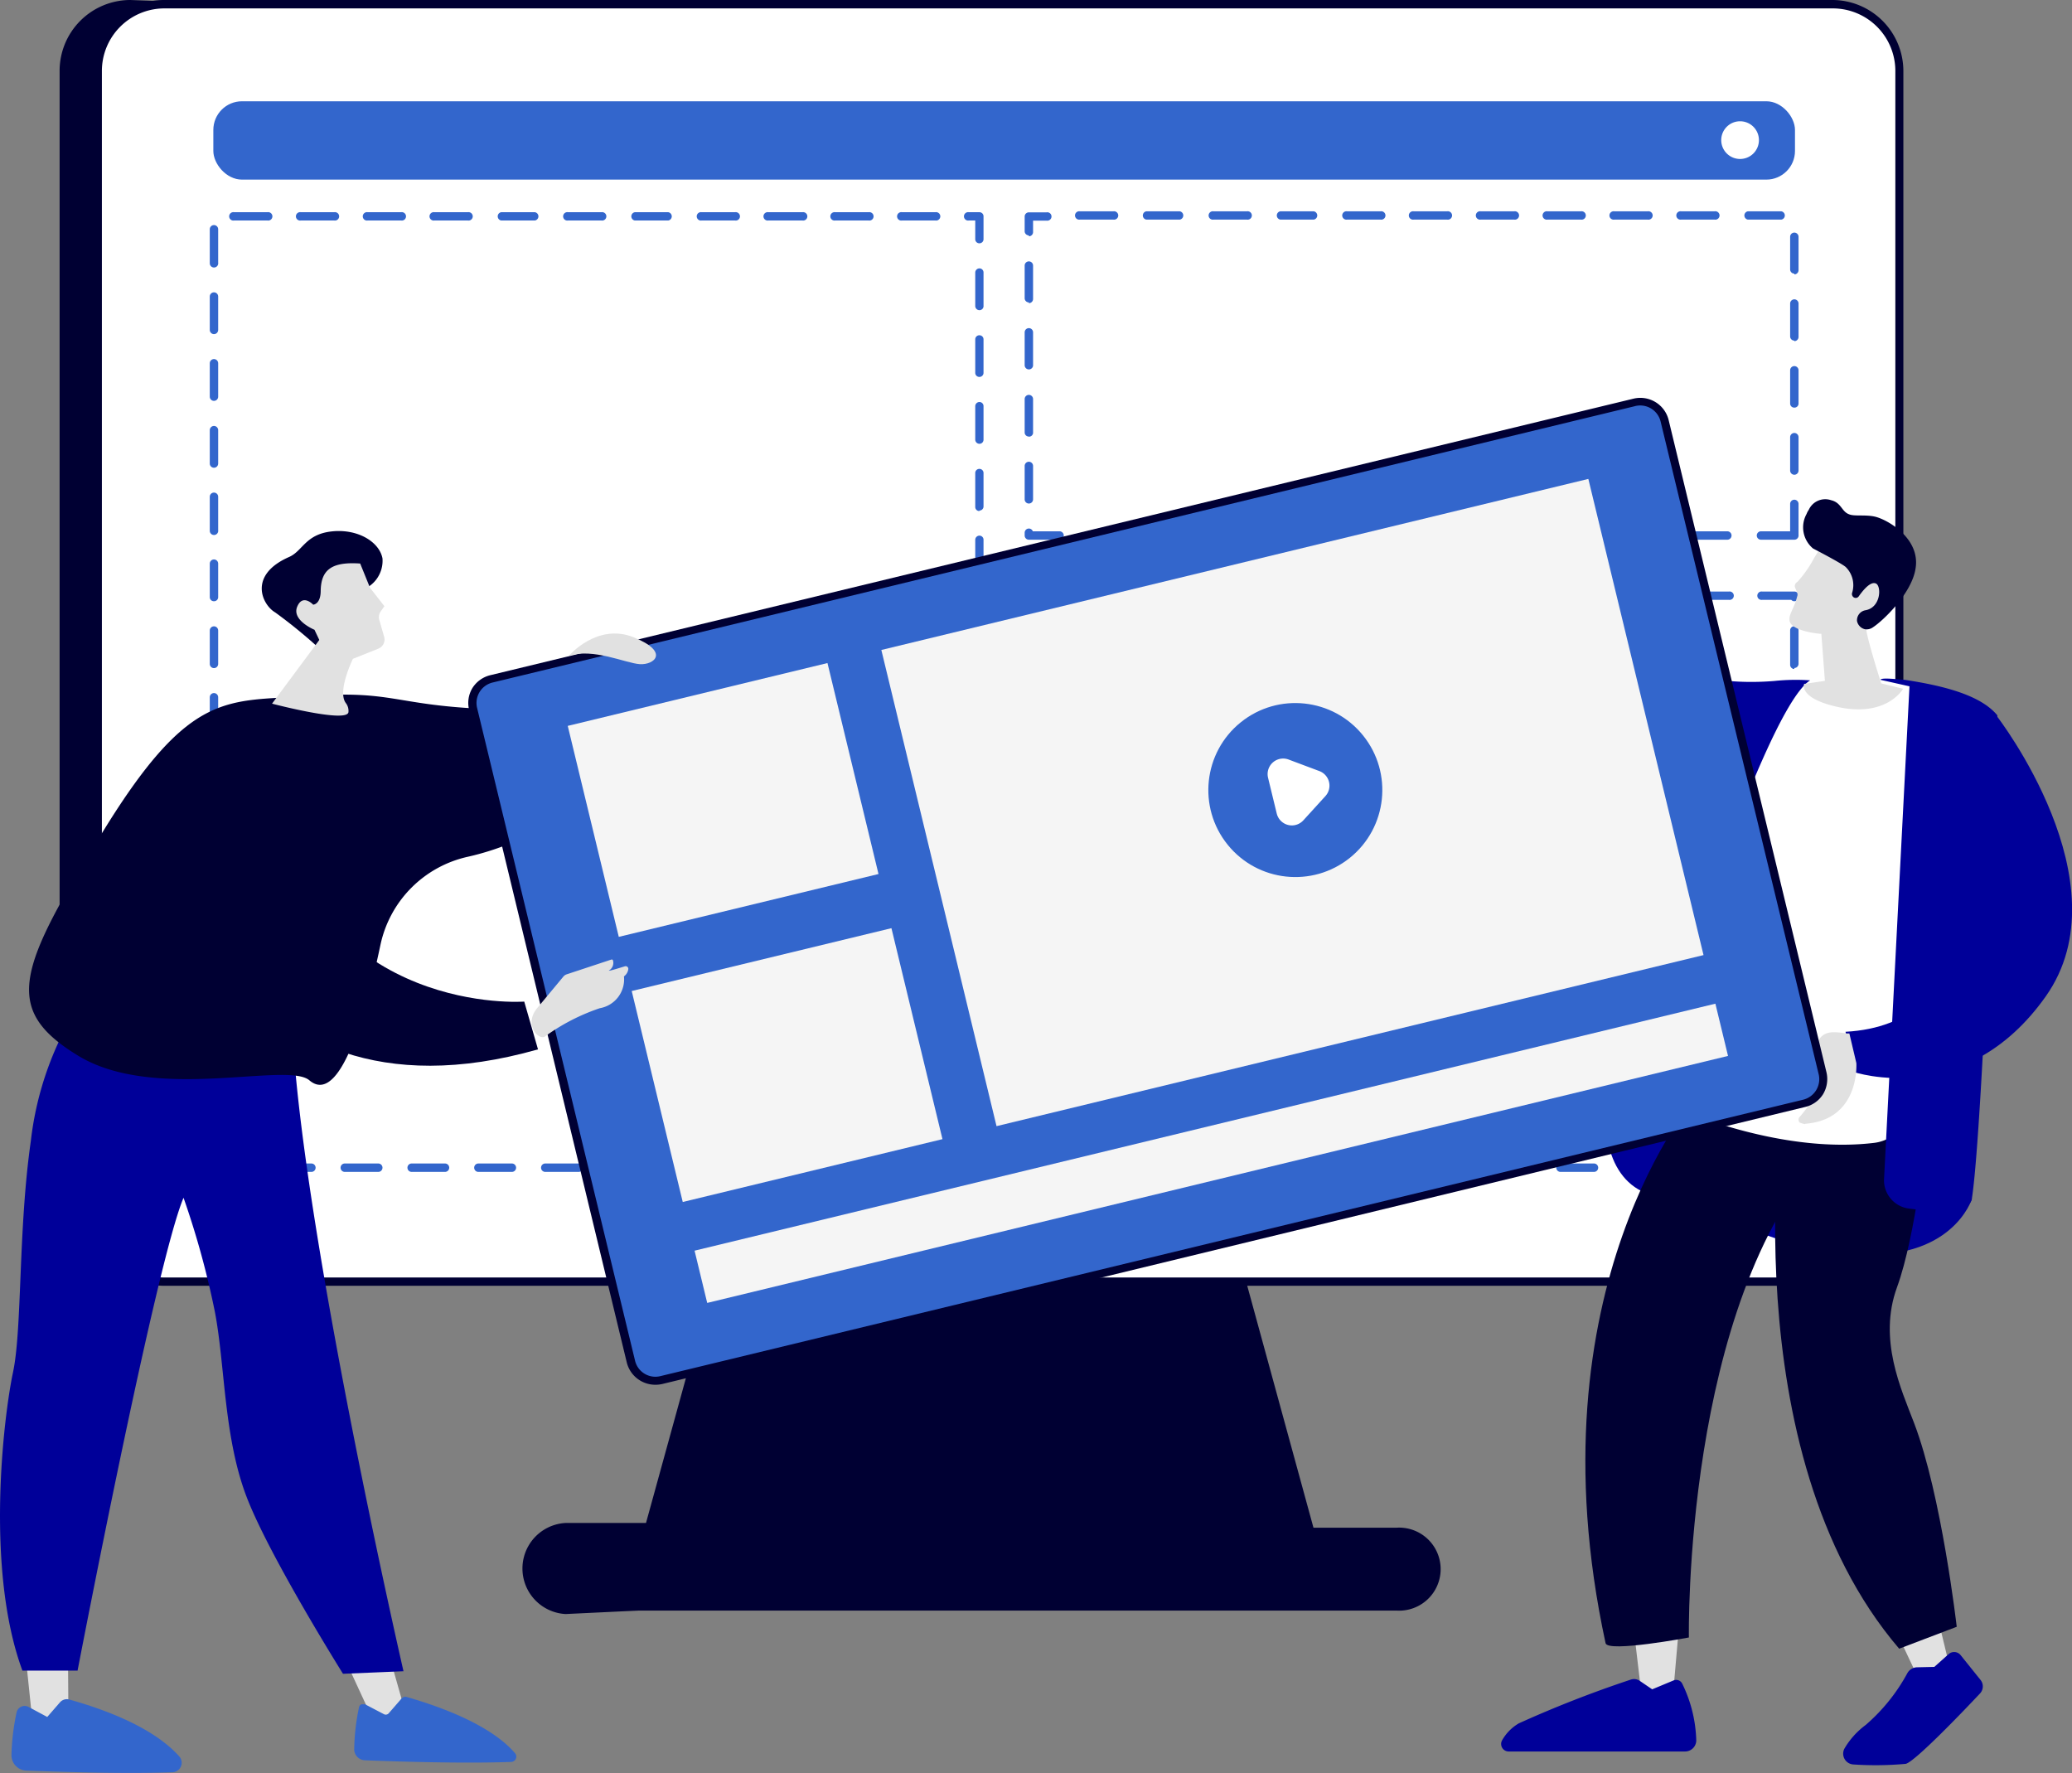 <svg xmlns="http://www.w3.org/2000/svg" width="162.68" height="139.21" viewBox="0 0 162.68 139.21"><rect x="0" y="0" width="162.68" height="139.21" fill="#808080" stroke="none"/><g id="レイヤー_2" data-name="レイヤー 2"><g id="レイヤー_2-2" data-name="レイヤー 2"><path d="M138.89,5,10.23,0A5.56,5.56,0,0,0,4.68,5.56V95.38a5.56,5.56,0,0,0,5.55,5.55l46.49-3.15-6,21.78-6.31,0a3.58,3.58,0,0,0,0,7.15l52.88-2.53c2,0-1.71-23.3-1.71-23.3S142,5,138.89,5Z" style="fill:#003"/><polygon points="94.78 89.45 61.97 89.45 52.66 123.42 104.08 123.42 94.78 89.45" style="fill:#003"/><path d="M53.09,123.09h50.57L94.53,89.77H62.22Z" style="fill:#003"/><rect x="7.64" y="0.33" width="141.47" height="100.29" rx="5.24" style="fill:#fff"/><path d="M143.87,100.94h-131a5.57,5.57,0,0,1-5.56-5.56V5.56A5.57,5.57,0,0,1,12.87,0h131a5.58,5.58,0,0,1,5.57,5.56V95.38A5.57,5.57,0,0,1,143.87,100.94ZM12.87.66A4.91,4.91,0,0,0,8,5.56V95.38a4.91,4.91,0,0,0,4.9,4.91h131a4.91,4.91,0,0,0,4.91-4.91V5.56a4.91,4.91,0,0,0-4.91-4.9Z" style="fill:#003"/><path d="M109.67,119.93H47.08a3.26,3.26,0,1,0,0,6.51h62.59a3.26,3.26,0,1,0,0-6.51Z" style="fill:#003"/><path d="M47.08,120.25a2.93,2.93,0,1,0,0,5.86h62.59a2.93,2.93,0,0,0,0-5.86Z" style="fill:#003"/><rect x="16.75" y="7.95" width="124.18" height="6.15" rx="2.25" style="fill:#36c"/><path d="M138.1,11a1.48,1.48,0,1,1-1.48-1.48A1.48,1.48,0,0,1,138.1,11Z" style="fill:#fff"/><rect x="16.8" y="16.99" width="60.1" height="74.68" style="fill:#fff"/><path d="M76.9,92H74.27a.33.33,0,0,1,0-.66h2.3V89.58a.33.33,0,0,1,.33-.33.32.32,0,0,1,.32.33v2.09A.32.32,0,0,1,76.9,92Zm-5.25,0H69a.33.33,0,0,1,0-.66h2.62a.33.33,0,0,1,0,.66Zm-5.24,0H63.79a.33.33,0,0,1,0-.66h2.62a.33.33,0,0,1,0,.66Zm-5.25,0H58.54a.33.33,0,0,1,0-.66h2.62a.33.33,0,0,1,0,.66Zm-5.24,0H53.3a.33.33,0,0,1,0-.66h2.62a.33.33,0,0,1,0,.66Zm-5.25,0H48.05a.33.33,0,0,1,0-.66h2.62a.33.33,0,0,1,0,.66Zm-5.24,0H42.81a.33.33,0,1,1,0-.66h2.62a.33.33,0,0,1,0,.66Zm-5.24,0H37.56a.33.33,0,0,1,0-.66h2.63a.33.33,0,0,1,0,.66Zm-5.25,0H32.32a.33.33,0,1,1,0-.66h2.62a.33.33,0,0,1,0,.66ZM29.7,92H27.07a.33.33,0,0,1,0-.66H29.7a.33.33,0,0,1,0,.66Zm-5.25,0H21.83a.33.33,0,0,1,0-.66h2.62a.33.33,0,0,1,0,.66Zm-5.24,0H16.8a.33.33,0,0,1-.33-.33v-.22a.32.32,0,0,1,.33-.32.34.34,0,0,1,.31.21h2.1a.33.33,0,0,1,0,.66ZM16.8,89.16a.33.33,0,0,1-.33-.33V86.21a.33.33,0,0,1,.66,0v2.62A.33.33,0,0,1,16.8,89.16Zm60.1-1.88a.32.32,0,0,1-.33-.32V84.33A.32.32,0,0,1,76.9,84a.32.32,0,0,1,.32.32V87A.32.32,0,0,1,76.9,87.28ZM16.8,83.92a.33.33,0,0,1-.33-.33V81a.33.33,0,0,1,.66,0v2.62A.33.33,0,0,1,16.8,83.92ZM76.9,82a.33.33,0,0,1-.33-.33V79.09a.33.33,0,0,1,.33-.33.32.32,0,0,1,.32.33v2.62A.32.32,0,0,1,76.9,82ZM16.8,78.67a.33.33,0,0,1-.33-.33V75.72a.33.33,0,0,1,.66,0v2.62A.33.33,0,0,1,16.8,78.67Zm60.1-1.88a.32.32,0,0,1-.33-.32V73.84a.32.32,0,0,1,.33-.32.32.32,0,0,1,.32.32v2.63A.32.32,0,0,1,76.9,76.79ZM16.8,73.43a.33.33,0,0,1-.33-.33V70.48a.33.33,0,0,1,.66,0V73.1A.33.33,0,0,1,16.8,73.43Zm60.1-1.88a.33.33,0,0,1-.33-.33V68.6a.33.33,0,0,1,.33-.33.32.32,0,0,1,.32.33v2.62A.32.32,0,0,1,76.9,71.55ZM16.8,68.18a.33.33,0,0,1-.33-.33V65.23a.33.33,0,0,1,.66,0v2.62A.33.33,0,0,1,16.8,68.18Zm60.1-1.87a.33.33,0,0,1-.33-.33V63.36A.33.33,0,0,1,76.9,63a.32.32,0,0,1,.32.33V66A.32.32,0,0,1,76.9,66.31ZM16.8,62.94a.33.33,0,0,1-.33-.33V60a.33.33,0,0,1,.66,0v2.62A.33.33,0,0,1,16.8,62.94Zm60.1-1.88a.33.33,0,0,1-.33-.33V58.11a.33.33,0,0,1,.33-.33.32.32,0,0,1,.32.33v2.62A.32.32,0,0,1,76.9,61.06ZM16.8,57.69a.32.32,0,0,1-.33-.32V54.74a.33.33,0,0,1,.66,0v2.63A.32.32,0,0,1,16.8,57.69Zm60.1-1.87a.33.33,0,0,1-.33-.33V52.87a.33.33,0,0,1,.33-.33.32.32,0,0,1,.32.33v2.62A.32.32,0,0,1,76.9,55.82ZM16.8,52.45a.33.33,0,0,1-.33-.33V49.5a.33.33,0,1,1,.66,0v2.62A.33.33,0,0,1,16.8,52.45Zm60.1-1.88a.33.33,0,0,1-.33-.33V47.62a.33.33,0,0,1,.33-.33.32.32,0,0,1,.32.33v2.62A.32.32,0,0,1,76.9,50.57ZM16.8,47.2a.32.32,0,0,1-.33-.32V44.25a.33.33,0,0,1,.66,0v2.63A.32.32,0,0,1,16.8,47.2Zm60.1-1.87a.33.33,0,0,1-.33-.33V42.38a.33.33,0,0,1,.33-.33.32.32,0,0,1,.32.33V45A.32.32,0,0,1,76.9,45.33ZM16.8,42a.33.33,0,0,1-.33-.33V39a.33.33,0,0,1,.66,0v2.62A.33.33,0,0,1,16.8,42Zm60.1-1.88a.32.32,0,0,1-.33-.32V37.13a.32.32,0,0,1,.33-.32.32.32,0,0,1,.32.32v2.63A.32.32,0,0,1,76.9,40.08ZM16.8,36.72a.33.33,0,0,1-.33-.33V33.77a.33.33,0,1,1,.66,0v2.62A.33.33,0,0,1,16.8,36.72Zm60.1-1.88a.33.33,0,0,1-.33-.33V31.89a.33.33,0,0,1,.33-.33.32.32,0,0,1,.32.33v2.62A.32.32,0,0,1,76.9,34.84ZM16.8,31.47a.33.33,0,0,1-.33-.33V28.52a.33.33,0,0,1,.66,0v2.62A.33.33,0,0,1,16.8,31.47Zm60.1-1.88a.32.32,0,0,1-.33-.32V26.64a.32.32,0,0,1,.33-.32.32.32,0,0,1,.32.32v2.63A.32.32,0,0,1,76.9,29.59ZM16.8,26.23a.33.33,0,0,1-.33-.33V23.28a.33.33,0,0,1,.66,0V25.9A.33.33,0,0,1,16.8,26.23Zm60.1-1.88a.33.33,0,0,1-.33-.33V21.4a.33.33,0,0,1,.33-.33.32.32,0,0,1,.32.33V24A.32.32,0,0,1,76.9,24.35ZM16.8,21a.33.33,0,0,1-.33-.33V18a.33.33,0,0,1,.66,0v2.62A.33.33,0,0,1,16.8,21ZM76.9,19.1a.32.32,0,0,1-.33-.32V17.31h-.5a.33.33,0,1,1,0-.65h.83a.32.32,0,0,1,.32.33v1.79A.32.32,0,0,1,76.9,19.1Zm-3.46-1.79H70.82a.33.33,0,1,1,0-.65h2.62a.33.33,0,1,1,0,.65Zm-5.24,0H65.58a.33.33,0,1,1,0-.65H68.2a.33.33,0,1,1,0,.65Zm-5.25,0H60.33a.33.33,0,1,1,0-.65H63a.33.33,0,1,1,0,.65Zm-5.24,0H55.09a.33.33,0,1,1,0-.65h2.62a.33.33,0,1,1,0,.65Zm-5.24,0H49.84a.33.33,0,0,1,0-.65h2.63a.33.33,0,0,1,0,.65Zm-5.25,0H44.6a.33.33,0,1,1,0-.65h2.62a.33.33,0,1,1,0,.65Zm-5.24,0H39.35a.33.33,0,0,1,0-.65H42a.33.33,0,0,1,0,.65Zm-5.25,0H34.11a.33.33,0,1,1,0-.65h2.62a.33.33,0,1,1,0,.65Zm-5.24,0H28.87a.33.33,0,1,1,0-.65h2.62a.33.33,0,1,1,0,.65Zm-5.25,0H23.62a.33.33,0,1,1,0-.65h2.62a.33.33,0,1,1,0,.65Zm-5.24,0H18.38a.33.33,0,1,1,0-.65H21a.33.33,0,1,1,0,.65Z" style="fill:#36c"/><rect x="80.78" y="16.99" width="60.1" height="25.05" style="fill:#fff"/><path d="M140.88,42.37h-2.62a.33.33,0,0,1,0-.66h2.29V39.56a.33.33,0,0,1,.66,0V42A.33.33,0,0,1,140.88,42.37Zm-5.25,0H133a.33.33,0,0,1,0-.66h2.62a.33.33,0,0,1,0,.66Zm-5.24,0h-2.62a.33.33,0,0,1,0-.66h2.62a.33.33,0,0,1,0,.66Zm-5.24,0h-2.63a.33.33,0,0,1,0-.66h2.63a.33.33,0,0,1,0,.66Zm-5.25,0h-2.62a.33.33,0,0,1,0-.66h2.62a.33.33,0,0,1,0,.66Zm-5.24,0H112a.33.33,0,0,1,0-.66h2.63a.33.33,0,0,1,0,.66Zm-5.25,0h-2.62a.33.33,0,1,1,0-.66h2.62a.33.33,0,0,1,0,.66Zm-5.24,0h-2.62a.33.33,0,1,1,0-.66h2.62a.33.33,0,1,1,0,.66Zm-5.25,0H96.3a.33.33,0,1,1,0-.66h2.62a.33.33,0,1,1,0,.66Zm-5.24,0H91.06a.33.33,0,0,1,0-.66h2.62a.33.33,0,0,1,0,.66Zm-5.25,0H85.81a.33.33,0,0,1,0-.66h2.62a.33.33,0,0,1,0,.66Zm-5.24,0H80.78a.33.33,0,0,1-.33-.33v-.22a.33.33,0,0,1,.64-.11h2.1a.33.33,0,0,1,0,.66Zm-2.41-2.84a.33.33,0,0,1-.33-.33V36.58a.33.33,0,1,1,.66,0V39.2A.33.33,0,0,1,80.78,39.53Zm60.1-2.26a.33.33,0,0,1-.33-.33V34.32a.33.33,0,1,1,.66,0v2.62A.33.33,0,0,1,140.88,37.27Zm-60.1-3a.32.32,0,0,1-.33-.32V31.33a.33.33,0,0,1,.66,0V34A.32.32,0,0,1,80.78,34.28ZM140.88,32a.32.32,0,0,1-.33-.32V29.07a.33.33,0,0,1,.66,0V31.7A.32.32,0,0,1,140.88,32Zm-60.1-3a.33.33,0,0,1-.33-.33V26.09a.33.33,0,1,1,.66,0v2.62A.33.33,0,0,1,80.78,29Zm60.1-2.26a.33.33,0,0,1-.33-.33V23.83a.33.33,0,1,1,.66,0v2.62A.33.33,0,0,1,140.88,26.78Zm-60.1-3a.33.33,0,0,1-.33-.33V20.85a.33.33,0,1,1,.66,0v2.62A.33.33,0,0,1,80.78,23.8Zm60.1-2.26a.33.33,0,0,1-.33-.33V18.59a.33.33,0,1,1,.66,0v2.62A.33.33,0,0,1,140.88,21.54Zm-60.1-3a.33.33,0,0,1-.33-.33V17a.33.33,0,0,1,.33-.33h1.39a.33.33,0,1,1,0,.65H81.11v.91A.33.33,0,0,1,80.78,18.55Zm59.08-1.24h-2.63a.33.33,0,0,1,0-.65h2.63a.33.33,0,0,1,0,.65Zm-5.25,0H132a.33.33,0,1,1,0-.65h2.62a.33.33,0,1,1,0,.65Zm-5.24,0h-2.62a.33.33,0,1,1,0-.65h2.62a.33.33,0,1,1,0,.65Zm-5.25,0H121.5a.33.33,0,1,1,0-.65h2.62a.33.33,0,1,1,0,.65Zm-5.24,0h-2.62a.33.33,0,1,1,0-.65h2.62a.33.33,0,1,1,0,.65Zm-5.25,0H111a.33.33,0,1,1,0-.65h2.62a.33.33,0,1,1,0,.65Zm-5.24,0h-2.62a.33.33,0,1,1,0-.65h2.62a.33.33,0,1,1,0,.65Zm-5.24,0h-2.63a.33.33,0,0,1,0-.65h2.63a.33.33,0,0,1,0,.65Zm-5.25,0H95.28a.33.33,0,1,1,0-.65H97.9a.33.33,0,1,1,0,.65Zm-5.24,0H90a.33.33,0,0,1,0-.65h2.63a.33.33,0,0,1,0,.65Zm-5.25,0H84.79a.33.33,0,1,1,0-.65h2.62a.33.33,0,1,1,0,.65Z" style="fill:#36c"/><rect x="80.78" y="46.76" width="60.1" height="44.9" style="fill:#fff"/><path d="M140.88,92h-2.62a.33.33,0,0,1,0-.66h2.31a.32.32,0,0,1,.31-.22.33.33,0,0,1,.33.33v.22A.33.33,0,0,1,140.88,92Zm-5.25,0H133a.33.33,0,0,1,0-.66h2.62a.33.33,0,0,1,0,.66Zm-5.24,0h-2.62a.33.33,0,0,1,0-.66h2.62a.33.33,0,0,1,0,.66Zm-5.24,0h-2.63a.33.33,0,0,1,0-.66h2.63a.33.33,0,0,1,0,.66Zm-5.25,0h-2.62a.33.33,0,0,1,0-.66h2.62a.33.33,0,0,1,0,.66Zm-5.24,0H112a.33.33,0,0,1,0-.66h2.63a.33.33,0,0,1,0,.66Zm-5.25,0h-2.62a.33.33,0,1,1,0-.66h2.62a.33.33,0,0,1,0,.66Zm-5.24,0h-2.62a.33.33,0,0,1,0-.66h2.62a.33.33,0,0,1,0,.66Zm-5.25,0H96.3a.33.33,0,0,1,0-.66h2.62a.33.33,0,0,1,0,.66Zm-5.24,0H91.06a.33.33,0,0,1,0-.66h2.62a.33.33,0,0,1,0,.66Zm-5.25,0H85.81a.33.33,0,0,1,0-.66h2.62a.33.33,0,0,1,0,.66Zm-5.24,0H80.78a.33.33,0,0,1-.33-.33v-.22a.32.32,0,0,1,.33-.32.34.34,0,0,1,.31.21h2.1a.33.33,0,0,1,0,.66Zm-2.41-2.84a.33.33,0,0,1-.33-.33V86.21a.33.33,0,1,1,.66,0v2.62A.33.33,0,0,1,80.78,89.16Zm60.1,0a.33.33,0,0,1-.33-.33V86.2a.33.33,0,1,1,.66,0v2.62A.33.33,0,0,1,140.88,89.15Zm-60.1-5.23a.33.33,0,0,1-.33-.33V81a.33.33,0,0,1,.66,0v2.62A.33.33,0,0,1,80.78,83.92Zm60.1,0a.33.33,0,0,1-.33-.33V81a.33.33,0,1,1,.66,0v2.62A.33.33,0,0,1,140.88,83.91Zm-60.1-5.24a.33.33,0,0,1-.33-.33V75.72a.33.33,0,0,1,.66,0v2.62A.33.33,0,0,1,80.78,78.67Zm60.1,0a.32.32,0,0,1-.33-.32V75.71a.33.33,0,0,1,.66,0v2.63A.32.32,0,0,1,140.88,78.66Zm-60.1-5.23a.33.33,0,0,1-.33-.33V70.48a.33.33,0,1,1,.66,0V73.1A.33.33,0,0,1,80.78,73.43Zm60.1,0a.33.33,0,0,1-.33-.33V70.47a.33.33,0,1,1,.66,0v2.62A.33.33,0,0,1,140.88,73.42Zm-60.1-5.24a.33.33,0,0,1-.33-.33V65.23a.33.33,0,1,1,.66,0v2.62A.33.33,0,0,1,80.78,68.18Zm60.1,0a.32.32,0,0,1-.33-.32V65.22a.33.33,0,0,1,.66,0v2.63A.32.32,0,0,1,140.88,68.17Zm-60.1-5.23a.33.33,0,0,1-.33-.33V60a.33.33,0,0,1,.66,0v2.62A.33.33,0,0,1,80.78,62.94Zm60.1,0a.33.33,0,0,1-.33-.33V60a.33.33,0,1,1,.66,0V62.6A.33.33,0,0,1,140.88,62.93Zm-60.1-5.24a.32.32,0,0,1-.33-.32V54.74a.33.33,0,0,1,.66,0v2.63A.32.32,0,0,1,80.78,57.69Zm60.1,0a.32.32,0,0,1-.33-.32V54.73a.33.33,0,0,1,.66,0v2.63A.32.32,0,0,1,140.88,57.68Zm-60.1-5.23a.33.33,0,0,1-.33-.33V49.5a.33.33,0,0,1,.66,0v2.62A.33.33,0,0,1,80.78,52.45Zm60.1,0a.33.33,0,0,1-.33-.33V49.49a.33.33,0,1,1,.66,0v2.62A.33.33,0,0,1,140.88,52.44ZM80.78,47.2a.32.32,0,0,1-.33-.32v-.12a.32.32,0,0,1,.33-.32h2.51a.33.33,0,1,1,0,.65H81A.33.33,0,0,1,80.78,47.2Zm60.1,0a.3.3,0,0,1-.24-.11h-2.28a.33.33,0,1,1,0-.65h2.52a.32.32,0,0,1,.33.32v.11A.33.33,0,0,1,140.88,47.2Zm-5.14-.11h-2.62a.33.33,0,1,1,0-.65h2.62a.33.33,0,1,1,0,.65Zm-5.25,0h-2.62a.33.33,0,1,1,0-.65h2.62a.33.33,0,1,1,0,.65Zm-5.24,0h-2.62a.33.33,0,1,1,0-.65h2.62a.33.33,0,1,1,0,.65Zm-5.25,0h-2.62a.33.33,0,1,1,0-.65H120a.33.33,0,1,1,0,.65Zm-5.24,0h-2.62a.33.33,0,1,1,0-.65h2.62a.33.33,0,1,1,0,.65Zm-5.24,0h-2.63a.33.33,0,0,1,0-.65h2.63a.33.33,0,0,1,0,.65Zm-5.25,0h-2.62a.33.33,0,1,1,0-.65h2.62a.33.33,0,1,1,0,.65Zm-5.24,0H96.4a.33.33,0,0,1,0-.65H99a.33.33,0,0,1,0,.65Zm-5.25,0H91.16a.33.33,0,1,1,0-.65h2.62a.33.33,0,1,1,0,.65Zm-5.24,0H85.92a.33.33,0,1,1,0-.65h2.62a.33.33,0,1,1,0,.65Z" style="fill:#36c"/><path d="M154.82,94.13s-1.55,5-9.42,4.3-11-4.08-14.89-4.47-5.06-4.7-4.13-8.68c1.74-7.35,8.63-27.8,8.81-28.14S154.82,94.13,154.82,94.13Z" style="fill:#009"/><polygon points="128.38 128.81 128.87 132.94 131.4 132.52 131.77 128.28 128.38 128.81" style="fill:#e1e1e1"/><path d="M132.08,132.18a.53.53,0,0,0-.68-.26l-1.68.7-1-.68a.79.79,0,0,0-.69-.08,90.49,90.49,0,0,0-8.78,3.43,3.6,3.6,0,0,0-1.32,1.34.59.59,0,0,0,.52.87H132.3a.88.88,0,0,0,.88-.85A10.74,10.74,0,0,0,132.08,132.18Z" style="fill:#009"/><polygon points="149.08 128.5 150.85 132.25 153.12 131.04 152.12 126.91 149.08 128.5" style="fill:#e1e1e1"/><path d="M151.87,130.86l1.12-1a.65.65,0,0,1,.94.07l1.55,1.93a.81.81,0,0,1,0,1.06c-1.34,1.43-5.11,5.36-5.85,5.55a26.34,26.34,0,0,1-4.1.05.85.85,0,0,1-.71-1.26,6.19,6.19,0,0,1,1.66-1.84,14.45,14.45,0,0,0,3.28-4.08.9.9,0,0,1,.78-.45Z" style="fill:#009"/><path d="M126.06,129c.17.75,6.54-.45,6.54-.45s-.46-26.22,10.71-38.19L133.24,86S120,101,126.06,129Z" style="fill:#003"/><path d="M140,86.14s-4.2,27.74,9.11,43.29l4.52-1.72s-1.19-10.35-3.35-16c-1-2.63-2.84-6.55-1.34-10.65s2.31-12.17,2.31-12.17Z" style="fill:#003"/><path d="M153,55.63A1.81,1.81,0,0,0,151.52,54c-2.75-.59-9.26-1.58-14.5.63a2.06,2.06,0,0,0-1.2,1.46L130,83.23a3.51,3.51,0,0,0,2.15,4c3.37,1.32,9.35,3.17,15,2.49C154.68,88.82,153.37,62,153,55.63Z" style="fill:#fff"/><path d="M117.46,37.24s5.3,17.58,21.84,16.22a16.2,16.2,0,0,1,2.82-.05c-3.94,2.51-13,32.41-13,31.87s3.37-20,3.37-20-17.27-2.44-17.72-27Z" style="fill:#009"/><path d="M147.92,92.63l2-38.75-2.27-.51c0-.22,1.68,0,1.9,0,3.24.49,6,1.25,7.27,2.79,0,0-1.11,32.17-2,37.93-.18,1.2-3,1.05-5,.78A2.24,2.24,0,0,1,147.92,92.63Z" style="fill:#009"/><path d="M144.9,81l.62,3.15s8.79,3,15.1-5.93-3.84-22-3.84-22l-3,12.49S155.6,80.41,144.9,81Z" style="fill:#009"/><path d="M141.71,88.25a2.72,2.72,0,0,1-.4-.12.32.32,0,0,1,0-.46c.6-.68,2.08-2.66,1.77-3.74,0-.13-.08-.26-.11-.38-.25-.81-.48-1.58-.05-2.08s1-.5,2.06-.34l.22,0,.55,2.33c0,.05.29,4.43-4,4.76Z" style="fill:#e1e1e1"/><path d="M143.28,53.45,143,49.76c-.18,0-2.41-.21-2.5-1.06-.05-.52.35-.89.6-1.87a.41.41,0,0,0,0-.31l-.17-.42a.35.35,0,0,1,.12-.37l.09-.07a8.74,8.74,0,0,0,1.13-1.56c.2-.35.55-1,.79-1.11.68-.32,3.42-1.76,4.95.75,1.2,1.95-.76,4.64-1.47,5.52-.17.22,1.16,4.39,1.16,4.39l1.72.42s-1.32,2.36-5.35,1.38c-2.87-.69-2.42-1.76-2.42-1.76Z" style="fill:#e1e1e1"/><path d="M147.17,40.55c-.75-.16-1.6,0-2-.18-.58-.21-.6-.91-1.4-1.1a1.42,1.42,0,0,0-1.76.76,1.38,1.38,0,0,0-.17.32,2.16,2.16,0,0,0,.51,2.71s2.19,1.13,2.56,1.45a2,2,0,0,1,.5,2.05.32.32,0,0,0,.14.34h0a.29.29,0,0,0,.39-.09c.29-.41.91-1.21,1.35-1s.39,1.9-.84,2.1a.8.8,0,0,0-.65.84.83.83,0,0,0,.63.65.85.85,0,0,0,.63-.16c.8-.52,3.06-2.68,3.34-4.63C150.78,42.25,148.16,40.76,147.17,40.55Z" style="fill:#003"/><polygon points="2.08 130.65 2.62 135.85 5.38 135.82 5.34 130.27 2.08 130.65" style="fill:#e1e1e1"/><polygon points="26.84 129.73 29.45 135.38 32.1 135.38 30.38 129.32 26.84 129.73" style="fill:#e1e1e1"/><path d="M14.12,137.94c-1-1.15-3.27-3-8.68-4.52a.72.72,0,0,0-.73.22l-1,1.15L2.24,134a.65.65,0,0,0-.94.44,18.06,18.06,0,0,0-.4,3.33A1.21,1.21,0,0,0,2.05,139c2.32.09,7.71.27,11.52.13A.75.75,0,0,0,14.12,137.94Z" style="fill:#36c"/><path d="M28.51,133.8a.35.35,0,0,0-.14,0,.31.31,0,0,0-.18.22,17.2,17.2,0,0,0-.38,3.28.87.87,0,0,0,.83.89c2.18.09,7.66.27,11.49.13a.42.42,0,0,0,.37-.25.4.4,0,0,0-.06-.43h0c-1-1.18-3.28-2.91-8.51-4.42a.4.4,0,0,0-.4.12l-1,1.15a.31.31,0,0,1-.39.08l-1.47-.77A.4.4,0,0,0,28.51,133.8Z" style="fill:#36c"/><path d="M6.32,78.69a25.32,25.32,0,0,0-3.9,10.89c-1,7-.67,14.72-1.4,18.16s-2.2,15.45.74,23.41H6.09s6.15-32,8.32-37.12a67.42,67.42,0,0,1,2.47,9c.82,4.37.68,10,2.59,14.76s7.46,13.61,7.46,13.61l4.75-.2S24,97.8,23,81.62C23,81.62,12,75.59,6.32,78.69Z" style="fill:#009"/><path d="M55.53,50.64s-11,5.33-17.79,5-7-1.46-13.45-1S15,54.1,8.2,65.09.12,79.21,6.14,82.88s16.42.44,18.15,1.93c2.35,2,4.37-4.91,5.58-10.63a9,9,0,0,1,6.86-6.92c4.46-1,11.31-4.18,19.56-13.89Z" style="fill:#003"/><path d="M25.26,51.08a40.17,40.17,0,0,0-3.65-3c-1-.57-2.19-2.92,1.1-4.36,1.06-.47,1.27-1.77,3.32-2s3.76.82,4,2.12a2.43,2.43,0,0,1-1.92,2.56C27.17,46.52,25.26,51.08,25.26,51.08Z" style="fill:#003"/><path d="M29.89,48l.29-.41-1.13-1.45-.77-1.9c-2.19-.15-3.07.45-3.1,2.13,0,1.08-.59,1.1-.59,1.1s-.83-.89-1.26.17,1.36,1.8,1.36,1.8l.38.8-3.71,5s6,1.58,6,.64a1,1,0,0,0-.21-.69c-.69-.93.56-3.47.56-3.47l2-.8a.77.77,0,0,0,.45-.93l-.39-1.36A.79.79,0,0,1,29.89,48Z" style="fill:#e1e1e1"/><rect x="41.99" y="41.61" width="96.25" height="56.66" rx="1.97" transform="translate(-13.92 23.15) rotate(-13.6)" style="fill:#36c"/><path d="M51.46,108.71A2.31,2.31,0,0,1,49.22,107L36.83,55.72A2.26,2.26,0,0,1,37.1,54a2.3,2.3,0,0,1,1.42-1l89.72-21.7A2.29,2.29,0,0,1,131,32.93l12.4,51.24a2.32,2.32,0,0,1-.27,1.74,2.28,2.28,0,0,1-1.43,1L52,108.65A2.48,2.48,0,0,1,51.46,108.71Zm76.93-76.83L38.68,53.58a1.65,1.65,0,0,0-1.22,2l12.4,51.24a1.64,1.64,0,0,0,2,1.21l89.72-21.7a1.66,1.66,0,0,0,1.21-2L130.38,33.09a1.65,1.65,0,0,0-2-1.21Z" style="fill:#003"/><rect x="72.92" y="43.77" width="57.11" height="38.46" transform="translate(-11.97 25.63) rotate(-13.6)" style="fill:#f5f5f5"/><rect x="53.87" y="88.43" width="82.46" height="4.22" transform="translate(-18.62 24.9) rotate(-13.6)" style="fill:#f5f5f5"/><rect x="51.31" y="75.09" width="20.98" height="17.04" transform="translate(-17.93 16.88) rotate(-13.6)" style="fill:#f5f5f5"/><rect x="46.28" y="54.28" width="20.98" height="17.04" transform="translate(-13.17 15.11) rotate(-13.6)" style="fill:#f5f5f5"/><circle cx="101.7" cy="62.03" r="6.83" transform="translate(-16.41 77.53) rotate(-38.86)" style="fill:#36c"/><path d="M103.58,60.53l-2.4-.9a1.22,1.22,0,0,0-1.62,1.43l.68,2.8a1.22,1.22,0,0,0,2.09.54l1.73-1.9A1.22,1.22,0,0,0,103.58,60.53Z" style="fill:#fff"/><path d="M44.66,51.49s2.22-2.62,5.09-1.46,1.61,2.18.49,2.11S46.57,50.85,44.66,51.49Z" style="fill:#e1e1e1"/><path d="M42.17,79.15l2.06-2.48a.58.58,0,0,1,.26-.18L48,75.33a.1.1,0,0,1,.13.08.69.69,0,0,1-.26.74c-.32.18.7-.14,1.19-.29a.21.21,0,0,1,.27.23.84.84,0,0,1-.34.56,2.3,2.3,0,0,1-1.9,2.5,16,16,0,0,0-4.33,2.24C42.21,81.64,41.14,80.39,42.17,79.15Z" style="fill:#e1e1e1"/><path d="M12.39,64.78s4.87,24.71,29.85,17.6l-1.08-3.75s-15.76,1.18-20-15.38C21.17,63.25,17.86,57.42,12.39,64.78Z" style="fill:#003"/></g></g></svg>
